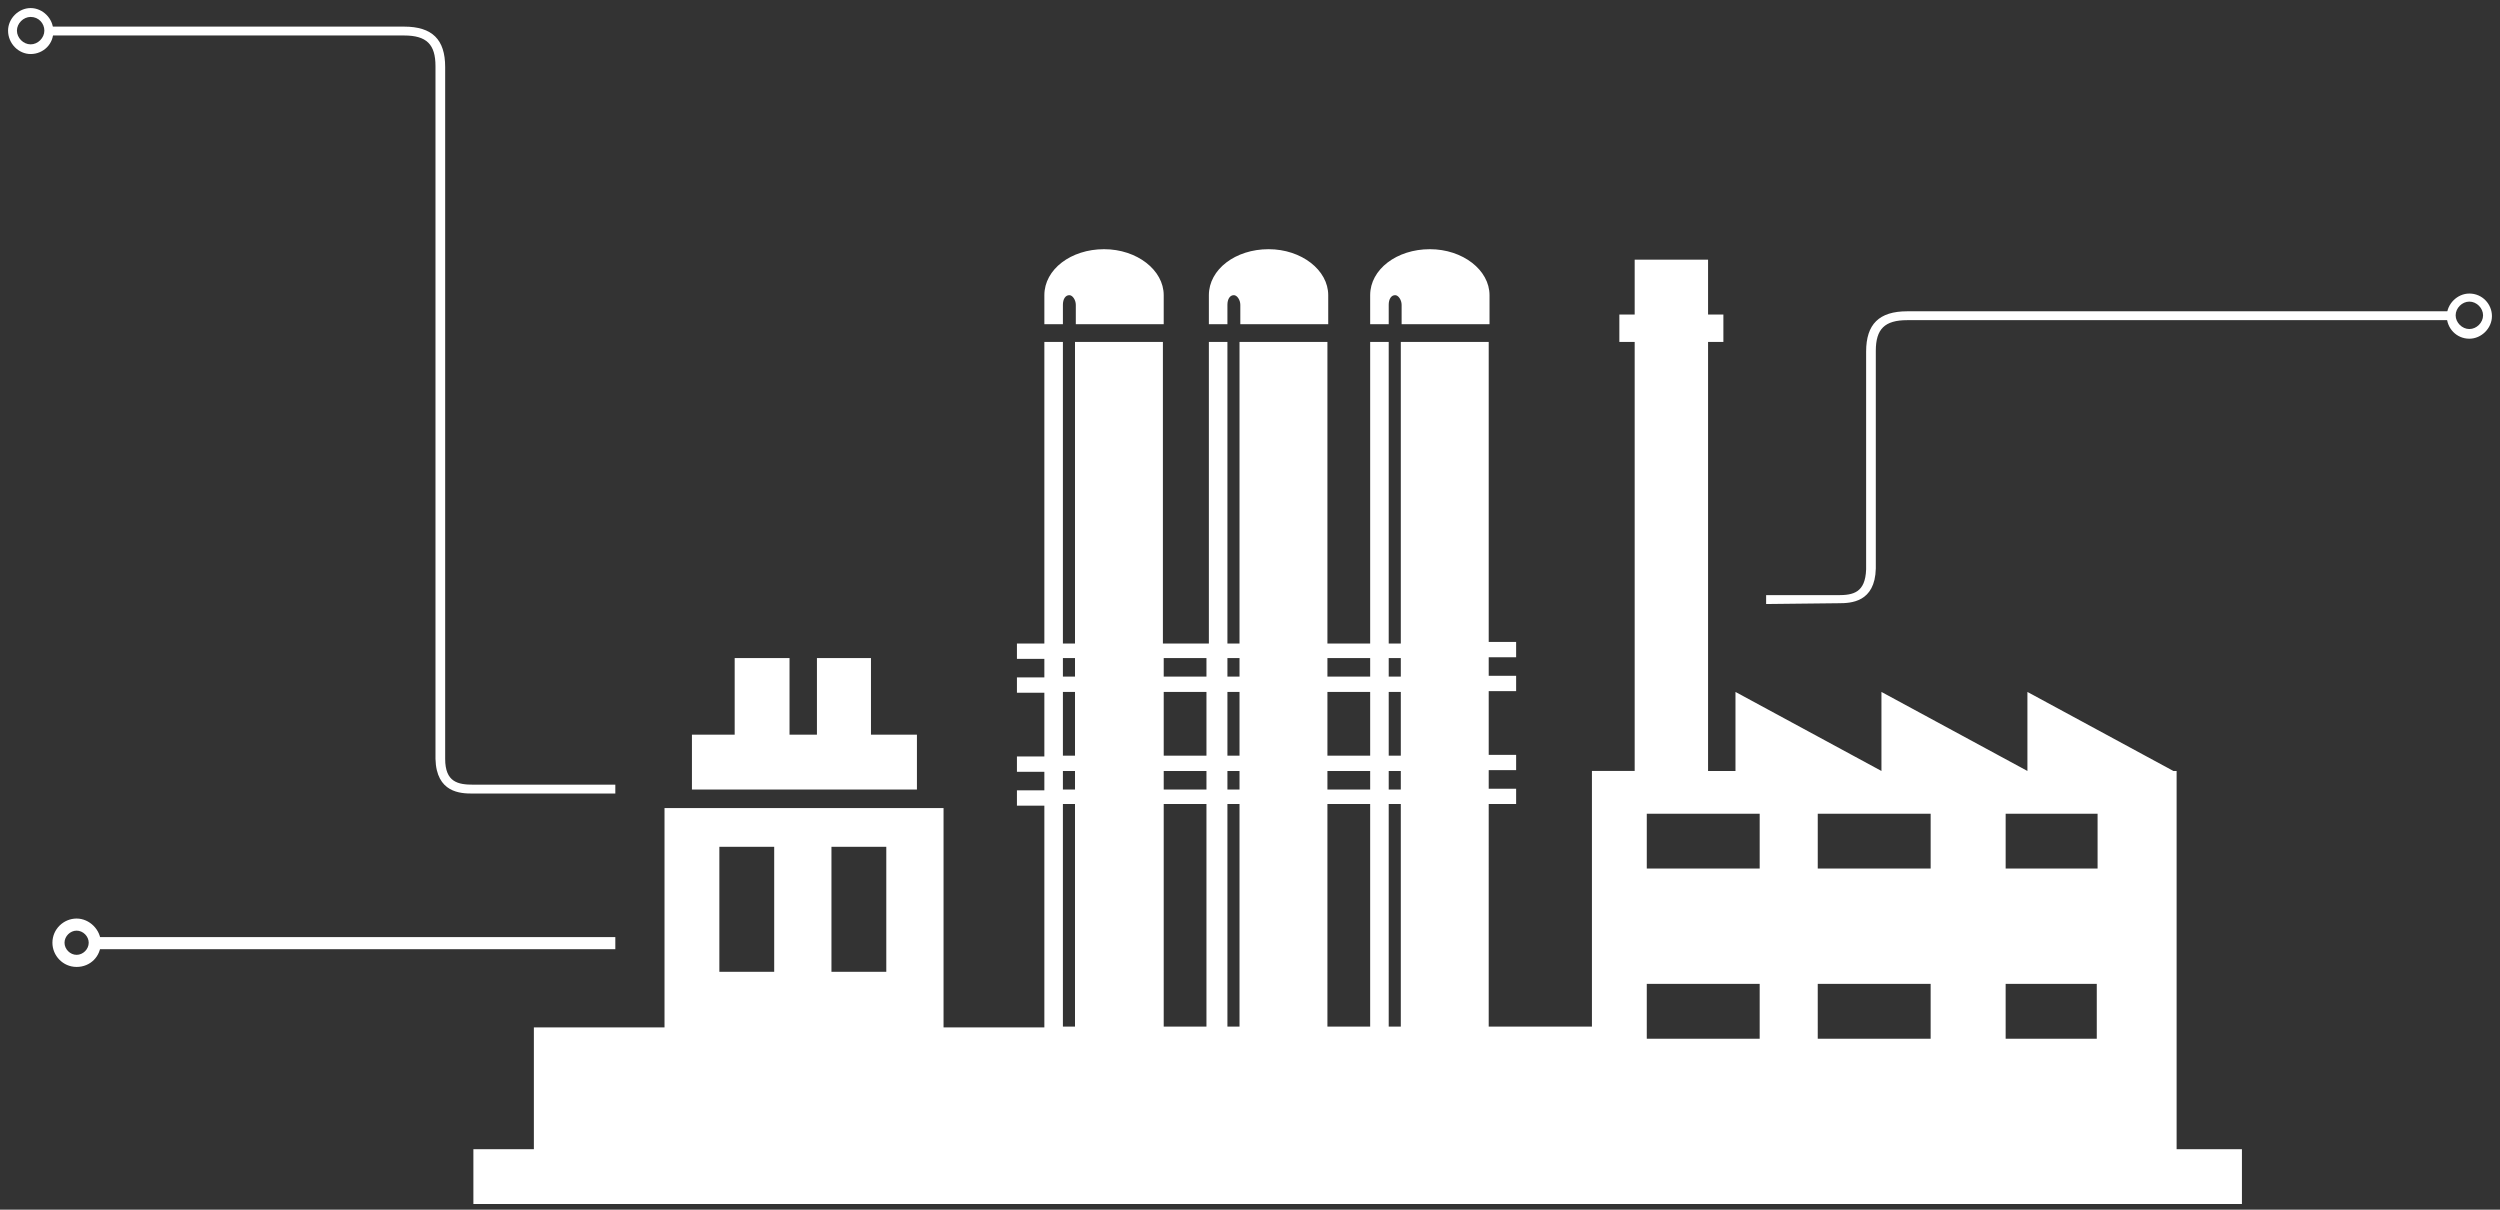 <svg id="Layer_1" xmlns="http://www.w3.org/2000/svg" width="310" height="150" viewBox="0 0 310 150"><rect x="0" y="0" width="310" height="150" fill="#333333" stroke="none"/><style>.st0{fill:#fff}</style><path class="st0" d="M131.8 37.8c0-.7.3-1.2.8-1.2.4 0 .8.6.8 1.2v2.4h10.9v-3.6c0-3.1-3.3-5.7-7.4-5.7-4.1 0-7.4 2.5-7.4 5.7v3.6h2.3v-2.4zM152.2 37.8c0-.7.3-1.2.8-1.2.4 0 .8.6.8 1.2v2.4h10.9v-3.6c0-3.1-3.3-5.7-7.4-5.7-4.1 0-7.4 2.5-7.4 5.7v3.6h2.3v-2.4zM172.2 37.8c0-.7.3-1.2.8-1.2.4 0 .8.6.8 1.2v2.4h10.9v-3.6c0-3.1-3.3-5.7-7.4-5.7-4.1 0-7.4 2.5-7.4 5.7v3.6h2.3v-2.4zM113.7 91.1H108v-9.5h-6.7v9.5h-3.4v-9.5h-6.8v9.5h-5.3v6.8h27.9z"/><path class="st0" d="M269.9 142.4V95.6h-.4l-18.1-9.8v9.8l-18.1-9.8v9.8l-18.1-9.8v9.8h-3.4V42.4h1.9V39h-1.9v-6.8h-9.1V39h-1.9v3.4h1.9v53.2h-5.3v31.7h-12.8V99.7h3.4v-1.9h-3.4v-2.3h3.4v-1.9h-3.4v-7.9h3.4v-1.9h-3.4v-2.3h3.4v-1.9h-3.4V42.4h-10.9v37.4h-1.5V42.4h-2.3v37.4h-5.3V42.4h-10.9v37.4h-1.5V42.4h-2.3v37.4h-5.7V42.4h-10.9v37.4h-1.5V42.4h-2.3v37.4h-3.4v1.9h3.4V84h-3.4v1.9h3.4v7.9h-3.4v1.9h3.4V98h-3.4v1.9h3.4v27.5H117v-27.2H82.4v27.2H66.2v15.1h-7.5v6.8H278v-6.8h-8.1zM96 120.5h-6.8V105H96v15.5zm13.9 0h-6.8V105h6.8v15.5zm23.4 6.8h-1.5V99.7h1.5v27.6zm0-29.4h-1.5v-2.3h1.5v2.3zm0-4.2h-1.5v-7.9h1.5v7.9zm0-9.8h-1.5v-2.3h1.5v2.3zm16.3 43.4h-5.3V99.7h5.3v27.6zm0-29.4h-5.3v-2.3h5.3v2.3zm0-4.2h-5.3v-7.9h5.3v7.9zm0-9.8h-5.3v-2.3h5.3v2.3zm4.1 43.4h-1.5V99.7h1.5v27.6zm0-29.4h-1.5v-2.3h1.5v2.3zm0-4.2h-1.5v-7.9h1.5v7.9zm0-9.8h-1.5v-2.3h1.5v2.3zm16.2 43.4h-5.3V99.7h5.3v27.6zm0-29.4h-5.3v-2.3h5.3v2.3zm0-4.2h-5.3v-7.9h5.3v7.9zm0-9.8h-5.3v-2.3h5.3v2.3zm3.8 43.4h-1.5V99.7h1.5v27.6zm0-29.4h-1.5v-2.3h1.5v2.3zm0-4.2h-1.5v-7.9h1.5v7.9zm0-9.8h-1.5v-2.3h1.5v2.3zm44.5 44.9h-14V122h14v6.8zm0-21.1h-14v-6.8h14v6.8zm21.2 21.1h-14V122h14v6.8zm0-21.1h-14v-6.8h14v6.8zm20.7 21.1h-11.4V122H260v6.8zm0-21.1h-11.4v-6.8h11.4v6.8z"/><g><path class="st0" d="M76.2 98.4H58.6c-1.5 0-4.5-.1-4.6-4.3V8.2c0-2.7-1.1-3.8-3.9-3.8h-44V3.3h44c3.5 0 5.1 1.6 5.1 5v85.8c0 2.9 1.6 3.2 3.5 3.2h17.6v1.1z"/><path class="st0" d="M3.8 6.7C2.3 6.7 1 5.4 1 3.8 1 2.3 2.3 1 3.8 1s2.8 1.3 2.8 2.8c.1 1.6-1.2 2.9-2.8 2.9zm0-4.6c-.9 0-1.7.8-1.7 1.7s.8 1.7 1.7 1.7 1.7-.8 1.7-1.7-.7-1.7-1.7-1.7z"/></g><g><path class="st0" d="M219 74.9v-1.1h8.9c1.9 0 3.4-.3 3.5-3.2v-27c0-3.4 1.6-5 5.1-5h67.4v1.1h-67.4c-2.8 0-3.9 1.1-3.9 3.8v27c-.1 4.2-3.1 4.3-4.6 4.3l-9 .1z"/><path class="st0" d="M306.2 42c-1.6 0-2.8-1.3-2.8-2.8s1.3-2.8 2.8-2.8c1.6 0 2.8 1.3 2.8 2.8s-1.3 2.8-2.8 2.8zm0-4.6c-.9 0-1.7.8-1.7 1.7s.8 1.7 1.7 1.7 1.7-.8 1.7-1.7-.8-1.7-1.7-1.7z"/></g><g><path class="st0" d="M11.8 116.2h64.5v1.5H11.8z"/></g><g><path class="st0" d="M9.5 119.9c-1.7 0-3-1.4-3-3 0-1.7 1.4-3 3-3s3 1.4 3 3c0 1.7-1.3 3-3 3zm0-4.5c-.8 0-1.5.7-1.5 1.5s.7 1.5 1.5 1.5 1.5-.7 1.5-1.5-.7-1.5-1.5-1.5z"/></g></svg>